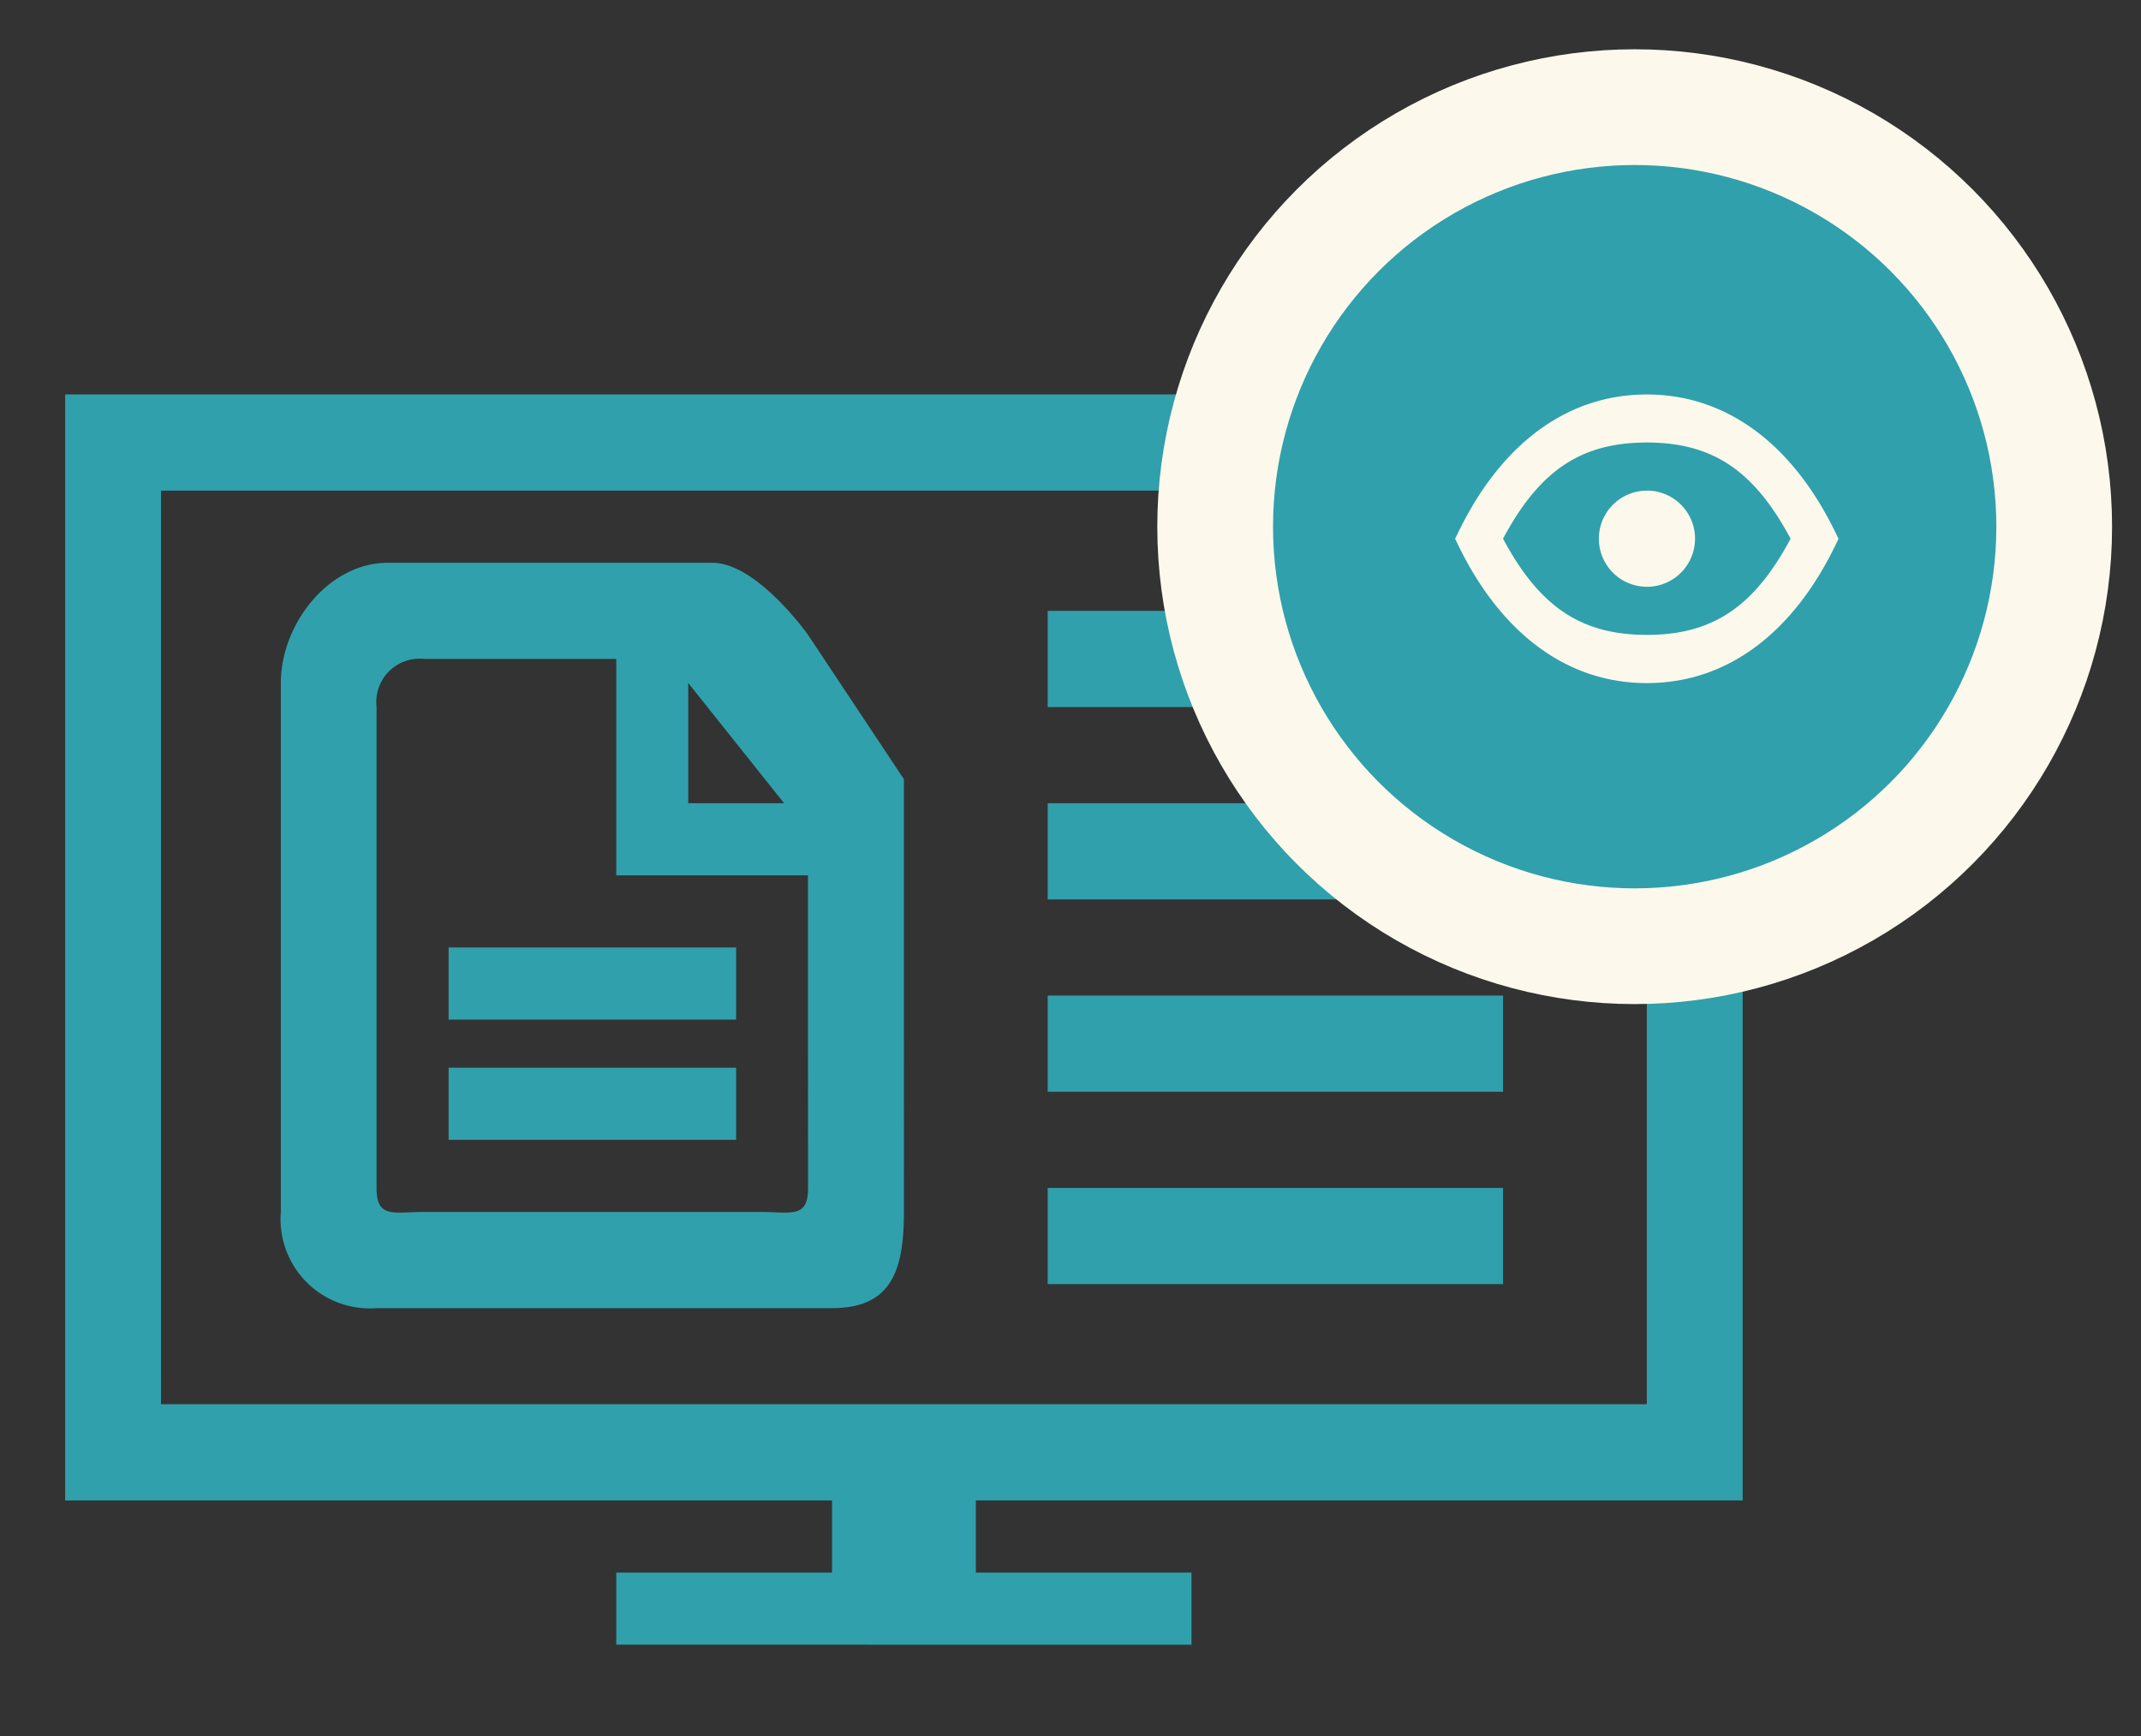 <svg id="ICON" xmlns="http://www.w3.org/2000/svg" width="74" height="60" viewBox="0 0 74 60">
  <rect x="0" y="0" width="74" height="60" fill="#333333" stroke="none"/>
  <defs>
    <style>
      .cls-1, .cls-2 {
        fill: #30A0AC;
      }

      .cls-1, .cls-3 {
        fill-rule: evenodd;
      }

      .cls-2 {
        stroke: #FCF9EC;
        stroke-linejoin: round;
        stroke-width: 4px;
      }

      .cls-3 {
        fill: #FCF9EC;
      }
    </style>
  </defs>
  <g id="ICON_v2" data-name="ICON v2">
    <g id="BG">
      <path class="cls-1" d="M2.252,13.632V51.858h57.98V13.632H2.252Zm54.667,34.9H5.565V16.957H56.919V48.534Zm-15.737,8.31H21.3m0,0V54.351H41.182v2.493M28.758,51.858h4.97v2.493h-4.97V51.858Z"/>
    </g>
    <g id="LINES_" data-name="LINES ">
      <path id="Ellipse_4_copy_3" data-name="Ellipse 4 copy 3" class="cls-1" d="M36.212,21.113H51.95v3.324H36.212V21.113Zm0,6.648H51.95v3.324H36.212V27.761Zm0,6.648H51.95v3.324H36.212V34.409Zm0,6.648H51.95V44.38H36.212V41.056Z"/>
    </g>
    <g id="FILE">
      <path class="cls-1" d="M31.242,35.239v-8.31l-3.313-4.986s-1.76-2.492-3.313-2.493c-4.246,0-11.209,0-11.209,0-2.042,0-3.7,2.11-3.7,4.155V41.887a3.082,3.082,0,0,0,3.313,3.324H28.758c2.042,0,2.485-1.279,2.485-3.324h0M23.788,23.605L27.1,27.76H23.788V23.605Zm4.141,18.282V41.056c0,1.07-.588.831-1.657,0.831h-11.6c-1.069,0-1.657.24-1.657-.831V24.436a1.5,1.5,0,0,1,1.657-1.662H21.3v7.479h6.626v4.986M15.505,32.746h9.939v2.493H15.505V32.746Zm0,4.155h9.939v2.493H15.505V36.9Z"/>
    </g>
    <g id="TOP">
      <circle id="Shape_756_copy_13" data-name="Shape 756 copy 13" class="cls-2" cx="56.5" cy="18.203" r="14.5"/>
      <path class="cls-3" d="M63.409,18.342c-1.423-2.9-3.655-4.708-6.49-4.708s-5.067,1.8-6.489,4.708l-0.137.278L50.43,18.9c1.423,2.9,3.654,4.709,6.49,4.709s5.066-1.8,6.49-4.709l0.136-.277Zm-6.49,3.6c-2.3,0-3.721-.995-4.97-3.324,1.248-2.33,2.668-3.324,4.97-3.324s3.721,0.994,4.97,3.324C60.64,20.949,59.221,21.943,56.919,21.943Zm0-4.986a1.662,1.662,0,1,1-1.657,1.662A1.659,1.659,0,0,1,56.919,16.958Z"/>
    </g>
  </g>
</svg>
